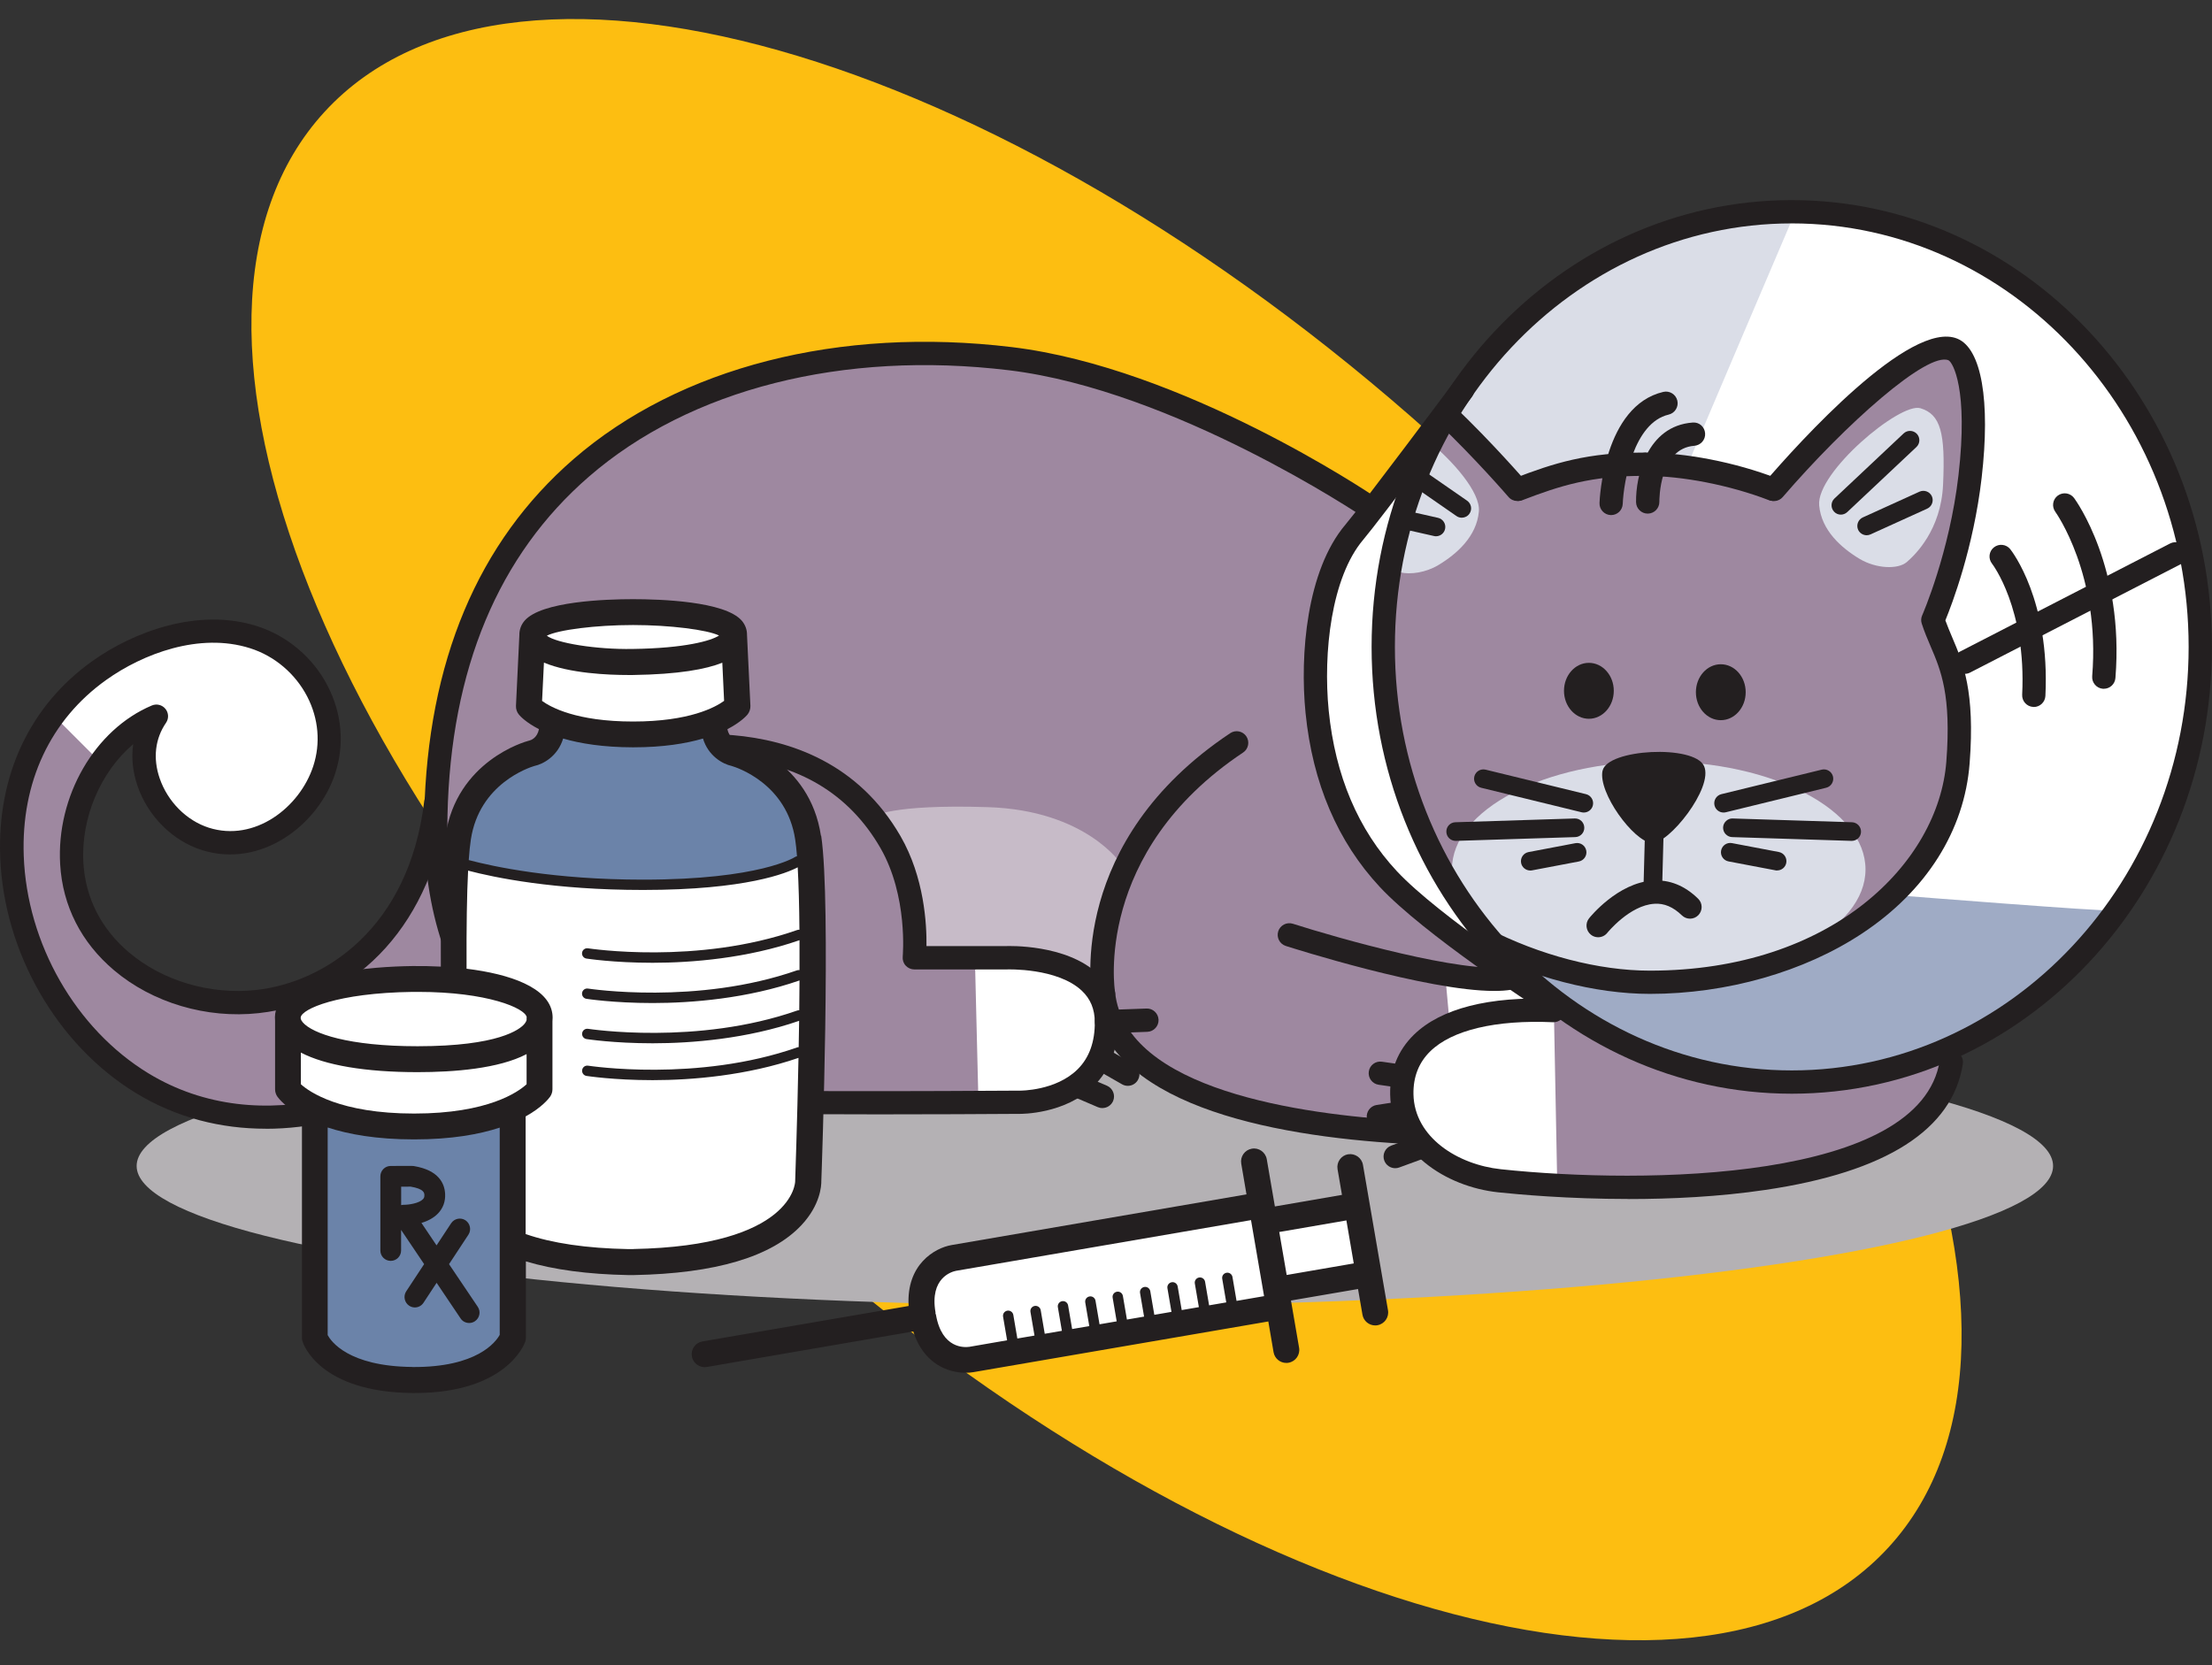 <?xml version="1.0" encoding="UTF-8"?><svg xmlns="http://www.w3.org/2000/svg" viewBox="0 0 345.62 260.2"><rect x="0" y="0" width="345.62" height="260.2" fill="#333333" stroke="none"/><defs><style>.cls-1{fill:#fff;}.cls-2{fill:#fdbe11;}.cls-3{fill:#6b83a9;}.cls-4{fill:#9fabc5;}.cls-5{fill:#9e88a0;}.cls-6{fill:#dadde7;}.cls-7{fill:#c7bbc8;}.cls-8{fill:#231f20;}.cls-9{fill:#b4b1b4;mix-blend-mode:multiply;}.cls-10{isolation:isolate;}</style></defs><g class="cls-10"><g id="Colour"><path class="cls-2" d="M295.07,241.81c-29.81,32.48-108.69,8.58-176.16-53.36C51.43,126.5,20.9,49.95,50.71,17.48c29.81-32.48,108.68-8.58,176.16,53.36,67.48,61.95,98.01,138.49,68.2,170.97"/><ellipse class="cls-9" cx="171.07" cy="182.2" rx="149.72" ry="21.84"/><path class="cls-1" d="M209.36,86.71l16.46-21.3s8.71-20.01,32.6-28.08c23.88-8.07,46.15-4.2,63.9,11.94,17.75,16.14,21.95,38.73,21.95,44.86s-.32,42.28-24.21,60.03c-23.88,17.75-46.15,20.33-71,6.13s-36.79-27.76-36.79-27.76c0,0-7.1-11.62-6.45-26.14s3.55-19.69,3.55-19.69Z"/><path class="cls-6" d="M226.74,67.21c1.85,3.64,5.07,9.42,9.6,10.16,3.87-1.84,7.87-2.75,12.05-3.31,.2-.17,.45-.32,.74-.43,.81-.31,1.62-.42,2.41-.43,.04-.23,12.33-.79,12.37-1.02,.06-.32,16.46-38.73,16.46-38.73-10.01-.65-37.76,.65-54.54,31.95-.13,.25-.25,.49-.38,.74,.51,.11,.98,.44,1.3,1.06Z"/><path class="cls-4" d="M297.15,139.96c-13.23,10.65-24.64,12.36-29.73,13.04-4.96,.66-10.17,.77-15.12-.23-4.52-.02-9.03-.71-13.34-2.15-1.44-.48-2.85-1.03-4.23-1.65,10.45,12.36,21.87,16.39,28.52,17.78,47.71,9.94,65.93-24.76,66.16-24.53,.32,.32-32.27-2.26-32.27-2.26Z"/><g id="Body"><path class="cls-5" d="M95.43,171.91l53.9,.32s18.72,1.61,21.3-4.84c1.83-4.57,1.94-8.07,1.94-8.07,0,0,3.23,5.16,9.04,9.36,5.81,4.2,25.17,8.07,29.37,8.07s8.07,.32,8.07,.32c0,0,3.23,4.52,9.04,6.45,5.81,1.94,34.1,2.4,40.99,1.94,9.68-.65,26.79-5.49,29.05-8.07s6.13-6.78,7.75-12.26-5.49,4.84-27.76,3.55c-22.27-1.29-38.41-14.2-38.41-14.2,0,0-24.53-17.11-25.17-19.36s-7.52-6.13-8.71-28.72c-.97-18.4,8.39-26.79,8.39-26.79,0,0-30.34-22.59-63.26-24.53-32.92-1.94-56.8,12.59-68.1,25.17s-15.17,46.15-15.17,46.15c0,0-3.62,18.6-14.2,24.85-14.2,8.39-29.05,9.04-38.08-4.52-12.82-19.23,7.1-34.53,7.1-34.53,0,0-.97,25.5,17.43,18.72,18.4-6.78,10.65-22.27,9.36-24.53s-7.42-10.65-22.91-7.42c-15.49,3.23-21.62,14.85-23.56,22.27-1.94,7.42-2.9,29.37,14.52,44.86,17.43,15.49,42.28,4.52,42.28,4.52,0,0,13.88-8.39,17.11-10.97,0,0,7.1,10.97,18.72,12.26Z"/></g><path class="cls-5" d="M225.82,65.4l10.65,10.33s13.23-3.87,19.04-3.23,21.62,3.55,21.62,3.55c0,0,10.65-12.91,16.46-16.46,5.81-3.55,9.36-6.45,11.62-5.16s4.52,14.2,3.23,21.95-6.13,20.66-6.13,20.66c0,0,6.45,17.75,2.58,27.11-3.87,9.36-11.3,28.08-43.89,30.02-32.6,1.94-34.86-18.07-34.86-18.07,0,0-9.36-9.68-10.33-27.76-.97-18.07,7.42-38.08,10.01-42.93Z"/><ellipse class="cls-6" cx="259.17" cy="135.86" rx="32.31" ry="16.88"/><path class="cls-6" d="M284.24,78.96c-.45-5.15,12.63-16.12,15.81-15.17s3.92,3.88,3.55,11.94c-.32,7.1-4.36,10.97-5.67,12.1-1.38,1.18-4.78,1.05-7.36-.49-2.87-1.72-5.99-4.47-6.33-8.38Z"/><path class="cls-6" d="M222.89,68.66c-3.23,6.44-3.23,13.71-4.16,20.77,1.66,.4,4.07,.04,6.01-1.13,2.87-1.72,5.99-4.47,6.33-8.38,.26-2.96-3.95-7.83-8.18-11.27Z"/><path class="cls-7" d="M175.23,135.07s-5.47-8.45-20.87-8.94-17.89,1.49-17.89,1.49c0,0,3.97,3.97,4.97,9.94,.99,5.96,.99,12.42,.99,12.42,0,0,14.41-.99,19.87,0s10.26,9.35,10.26,9.35c0,0-1.31-11.34,.18-15.31s2.48-8.94,2.48-8.94Z"/><path class="cls-1" d="M152.37,151.46l.5,20.37s18.53,3.3,19.7-12.51c1.17-15.81-20.2-7.86-20.2-7.86Z"/><path class="cls-1" d="M242.8,158.42s-15.4-1.49-19.87,3.97-5.47,11.92-.5,17.39,20.87,4.47,20.87,4.47l-.5-25.84Z"/><polygon class="cls-1" points="225.91 153.45 226.41 158.92 242.8 158.42 238.97 150.62 225.91 153.45"/><path class="cls-1" d="M15.24,118.67l-6.96-6.96s10.93-12.92,21.86-12.92,16.89,3.97,20.37,11.43-.82,18.04-10.6,20.7c-9.78,2.66-13.75-.82-16.24-5.79-2.48-4.97-1.19-12.93-1.19-12.93l-7.25,6.47Z"/></g><g id="Line__outlined_stroke_"><path class="cls-8" d="M41.49,176.38c-6.92,0-13.87-1.68-20.25-5.57C8.89,163.28,.56,148.78,.03,133.86c-.46-12.77,4.67-23.63,14.43-30.58,6.38-4.54,16.47-8.36,25.66-5.45,4.76,1.51,8.81,4.93,11.1,9.4,2.21,4.3,2.62,9.13,1.16,13.62-2.66,8.16-11.68,14.91-20.89,11.97-4.56-1.46-8.4-5.3-10.01-10.03-.75-2.2-.97-4.4-.67-6.5-5.03,4.25-8.2,11.45-7.78,18.56,.32,5.48,2.79,10.32,7.14,13.99,5.26,4.45,12.68,6.64,19.85,5.86,10.63-1.16,23.88-9.59,26.27-29.54,.12-1,1.02-1.71,2.02-1.59,1,.12,1.71,1.03,1.59,2.02-2.17,18.17-13.74,31.01-29.49,32.73-8.14,.89-16.59-1.62-22.59-6.7-5.13-4.33-8.04-10.06-8.42-16.56-.62-10.62,5.4-21.06,14.33-24.82,.75-.31,1.61-.1,2.12,.53,.51,.63,.55,1.51,.09,2.18-1.71,2.48-2.06,5.55-1,8.65,1.25,3.66,4.19,6.62,7.68,7.74,7.15,2.28,14.21-3.13,16.33-9.63,1.16-3.56,.83-7.4-.93-10.83-1.86-3.61-5.12-6.38-8.96-7.59-7.92-2.51-16.79,.91-22.45,4.95-8.73,6.22-13.31,15.98-12.9,27.49,.49,13.73,8.13,27.07,19.46,33.98,17.59,10.72,39.97,2.95,52.11-9.79,.69-.73,1.84-.76,2.57-.06,.73,.69,.76,1.84,.06,2.57-8.75,9.2-22.5,15.96-36.38,15.96Z"/><g><path class="cls-8" d="M254.44,187.36c-9.45,0-17.21-.71-20.34-1.04-8.26-.88-16.72-6.41-16.89-15.27-.07-3.74,1.18-6.89,3.72-9.37,4.2-4.09,11.76-6.02,21.88-5.58,1,.04,1.78,.89,1.74,1.9s-.9,1.78-1.9,1.74c-8.96-.4-15.78,1.22-19.18,4.55-1.79,1.75-2.67,4-2.62,6.7,.13,6.76,6.96,11.01,13.64,11.72,22.44,2.39,65.66,1.92,68.6-17.02,.15-.99,1.09-1.67,2.08-1.52,.99,.15,1.67,1.09,1.52,2.08-1.6,10.28-11.97,16.9-30.83,19.69-7.29,1.08-14.77,1.43-21.42,1.43Z"/><g><g><line class="cls-8" x1="218.88" y1="168.17" x2="215.67" y2="167.7"/><path class="cls-8" d="M218.88,169.99c-.09,0-.17,0-.26-.02l-3.21-.46c-.99-.14-1.68-1.07-1.54-2.06,.14-1,1.06-1.69,2.06-1.54l3.21,.46c.99,.14,1.68,1.07,1.54,2.06-.13,.91-.91,1.56-1.8,1.56Z"/></g><g><line class="cls-8" x1="215.37" y1="174.47" x2="218.62" y2="173.97"/><path class="cls-8" d="M215.37,176.29c-.88,0-1.66-.64-1.8-1.54-.15-.99,.53-1.92,1.52-2.08l3.25-.5c.97-.15,1.92,.53,2.08,1.52,.15,.99-.53,1.92-1.52,2.08l-3.25,.5c-.09,.01-.19,.02-.28,.02Z"/></g><g><line class="cls-8" x1="221.94" y1="179.28" x2="218.01" y2="180.73"/><path class="cls-8" d="M218,182.55c-.74,0-1.44-.46-1.71-1.19-.35-.94,.14-1.99,1.08-2.34l3.94-1.44c.94-.34,1.99,.14,2.33,1.08,.35,.94-.14,1.99-1.08,2.34l-3.94,1.44c-.21,.08-.42,.11-.63,.11Z"/></g></g></g><path class="cls-8" d="M219.38,178.73s-.07,0-.11,0c-21.16-1.23-46.77-6.26-48.66-23.24-.11-1,.61-1.9,1.61-2.01,.99-.11,1.9,.61,2.01,1.61,1.69,15.22,29.08,19.07,45.25,20.01,1,.06,1.77,.92,1.71,1.92-.06,.97-.86,1.71-1.82,1.71Z"/><path class="cls-8" d="M135.45,174.13c-12.82,0-27.35-.08-36.21-.39-14.1-.49-33.64-15.22-32.96-46.41,.53-23.92,8.38-42.62,23.35-55.6,16.56-14.36,41.52-20.74,68.47-17.49,26.7,3.22,55.74,22.71,56.96,23.54,.83,.56,1.05,1.69,.49,2.53-.56,.83-1.7,1.05-2.53,.49-.29-.2-29.54-19.82-55.36-22.94-25.92-3.13-49.86,2.93-65.65,16.63-14.16,12.28-21.59,30.09-22.09,52.93-.63,28.72,16.84,42.26,29.44,42.7,15.74,.55,49.55,.38,59.54,.31h.43c.12,0,5.66,.04,9.06-3.35,1.8-1.79,2.7-4.28,2.67-7.41-.02-1.98-.67-3.56-1.99-4.82-3.81-3.64-11.69-3.37-11.77-3.36h-14.44c-.51,0-1-.22-1.35-.6s-.51-.89-.46-1.4c0-.09,.86-9.44-3.49-16.99-4.89-8.47-12.81-13.21-23.54-14.06-8.19-.66-15.03,1.3-15.1,1.32-.96,.28-1.97-.27-2.26-1.24-.28-.96,.27-1.97,1.23-2.26,.3-.09,29.66-8.4,42.82,14.41,3.7,6.42,4.1,13.71,4.05,17.17h12.45c.31-.01,9.4-.34,14.35,4.36,2.05,1.95,3.1,4.46,3.13,7.44,.03,4.16-1.24,7.53-3.77,10.04-4.5,4.45-11.36,4.38-11.64,4.38h-.37c-4.4,.03-13.41,.08-23.48,.08Z"/><path class="cls-8" d="M241.63,158.08c-.34,0-.68-.09-.99-.29-.74-.48-18.18-11.83-25.03-19.17-6.61-7.08-10.52-16.24-11.62-27.2-.91-9.11,.17-22.28,6.23-29.44,2.61-3.09,16.73-21.99,16.87-22.18,.6-.81,1.74-.97,2.55-.37,.8,.6,.97,1.74,.37,2.55-.58,.78-14.33,19.18-17.01,22.36-4.98,5.88-6.29,17.66-5.39,26.72,1.02,10.16,4.6,18.6,10.65,25.08,6.55,7.02,24.17,18.48,24.35,18.6,.84,.55,1.08,1.67,.54,2.52-.35,.54-.93,.83-1.53,.83Z"/><path class="cls-8" d="M279.96,170.91c-36.2,0-65.65-31.32-65.65-69.82s29.45-69.82,65.65-69.82,65.65,31.32,65.65,69.82-29.45,69.82-65.65,69.82Zm0-136c-34.19,0-62.01,29.69-62.01,66.18s27.82,66.18,62.01,66.18,62.01-29.69,62.01-66.18-27.82-66.18-62.01-66.18Z"/><path class="cls-8" d="M250.39,120.44c-.71,3.41,4.81,11,7.69,11.3,2.57,.26,9.72-8.66,8.17-12.04s-15.14-2.67-15.85,.74Z"/><path class="cls-8" d="M258.26,139.95h-.04c-.8-.02-1.44-.69-1.42-1.49l.28-10.58c.02-.79,.67-1.42,1.45-1.42h.04c.8,.02,1.44,.69,1.42,1.49l-.28,10.58c-.02,.79-.67,1.42-1.45,1.42Z"/><ellipse class="cls-8" cx="248.26" cy="107.95" rx="3.89" ry="4.37"/><ellipse class="cls-8" cx="268.87" cy="108.17" rx="3.89" ry="4.37"/><path class="cls-8" d="M237.25,78.27c-.73,0-1.42-.44-1.7-1.17-.36-.94,.11-1.99,1.05-2.35,6.08-2.34,11.48-4.11,20.49-4.02,1.01,.01,1.81,.83,1.8,1.84,0,1-.78,1.77-1.84,1.8-8.38-.08-13.43,1.59-19.15,3.78-.21,.08-.44,.12-.65,.12Z"/><path class="cls-8" d="M237.08,78.29c-.51,0-1.02-.21-1.38-.63-.05-.06-5.13-5.96-11-11.55-.73-.69-.75-1.85-.06-2.57,.69-.73,1.85-.75,2.57-.06,6,5.72,11.2,11.75,11.25,11.81,.66,.76,.57,1.91-.19,2.57-.34,.3-.76,.44-1.18,.44Z"/><path class="cls-8" d="M251.74,80.49s-.05,0-.07,0c-1-.04-1.79-.88-1.75-1.89,.02-.62,.68-15.18,9.97-17.36,.97-.23,1.96,.38,2.19,1.36,.23,.98-.38,1.96-1.36,2.19-5.48,1.28-7.03,10.51-7.17,13.95-.04,.98-.84,1.75-1.82,1.75Z"/><path class="cls-8" d="M257.45,80.26c-.99,0-1.8-.79-1.82-1.79-.06-4.07,1.71-11.91,8.84-12.44,1.04-.09,1.88,.68,1.95,1.68,.08,1-.68,1.87-1.68,1.95-5.49,.41-5.47,8.42-5.47,8.76,.01,1-.79,1.83-1.8,1.84h-.02Z"/><path class="cls-8" d="M277.01,78.27c-.22,0-.44-.04-.65-.12-6.07-2.33-13.46-3.78-19.29-3.78-1.01,0-1.82-.81-1.82-1.82s.81-1.82,1.82-1.82c6.34,0,14.03,1.5,20.59,4.02,.94,.36,1.41,1.41,1.05,2.35-.28,.72-.97,1.17-1.7,1.17Z"/><path class="cls-8" d="M257.78,155.31c-8.53,0-18.39-2.56-27.03-7.01-.89-.46-1.24-1.56-.78-2.45,.46-.89,1.56-1.25,2.45-.78,8.15,4.2,17.39,6.61,25.36,6.61,28.45,0,45.1-16.83,46.33-32.66,.8-10.38-.85-14.26-2.45-18-.48-1.12-.97-2.27-1.39-3.57-.14-.43-.12-.89,.07-1.3,.04-.1,4.27-9.76,5.67-21.9,1.55-13.42-.88-17.62-1.56-17.95-3.3-1.38-16.06,9.94-25.9,21.37-.65,.76-1.8,.85-2.57,.19-.76-.66-.85-1.8-.19-2.57,5.18-6.02,22.66-25.44,30.06-22.36,3.75,1.56,5.17,9.68,3.78,21.72-1.27,11-4.66,19.83-5.67,22.29,.32,.9,.69,1.75,1.06,2.64,1.69,3.96,3.6,8.44,2.73,19.71-.81,10.5-6.77,19.94-16.79,26.57-9.07,6.01-21.16,9.45-33.17,9.45Z"/><g><path class="cls-8" d="M227.44,131.4c-.78,0-1.43-.62-1.45-1.41-.03-.8,.6-1.48,1.41-1.5l18.64-.59c.82-.03,1.48,.61,1.5,1.41,.03,.8-.6,1.48-1.41,1.5l-18.64,.59s-.03,0-.05,0Z"/><path class="cls-8" d="M247.47,126.97c-.12,0-.23-.01-.35-.04l-15.69-3.83c-.78-.19-1.26-.98-1.07-1.76,.19-.78,.98-1.26,1.76-1.07l15.69,3.83c.78,.19,1.26,.98,1.07,1.76-.16,.67-.76,1.11-1.41,1.11Z"/><path class="cls-8" d="M239.1,136.03c-.69,0-1.3-.49-1.43-1.18-.15-.79,.37-1.55,1.16-1.7l7.32-1.39c.8-.15,1.55,.37,1.7,1.16,.15,.79-.37,1.55-1.16,1.7l-7.32,1.39c-.09,.02-.18,.03-.27,.03Z"/></g><g><path class="cls-8" d="M289.33,131.4s-.03,0-.05,0l-18.64-.59c-.8-.03-1.43-.7-1.41-1.5,.02-.8,.73-1.45,1.5-1.41l18.64,.59c.8,.03,1.43,.7,1.41,1.5-.02,.79-.67,1.41-1.45,1.41Z"/><path class="cls-8" d="M269.3,126.97c-.66,0-1.25-.44-1.41-1.11-.19-.78,.29-1.57,1.07-1.76l15.68-3.83c.78-.19,1.57,.29,1.76,1.07,.19,.78-.29,1.57-1.07,1.76l-15.68,3.83c-.12,.03-.23,.04-.35,.04Z"/><path class="cls-8" d="M277.67,136.03c-.09,0-.18,0-.27-.03l-7.32-1.39c-.79-.15-1.31-.91-1.16-1.7s.9-1.31,1.7-1.16l7.32,1.39c.79,.15,1.31,.91,1.16,1.7-.13,.7-.74,1.18-1.43,1.18Z"/></g><path class="cls-8" d="M249.7,146.46c-.4,0-.8-.13-1.13-.4-.78-.63-.91-1.77-.29-2.55,.18-.23,4.5-5.57,9.97-5.91,2.61-.17,4.99,.79,7.08,2.84,.72,.7,.73,1.85,.03,2.57-.7,.72-1.85,.73-2.57,.03-1.35-1.31-2.78-1.92-4.3-1.81-3.86,.23-7.33,4.51-7.36,4.55-.36,.45-.89,.68-1.42,.68Z"/><path class="cls-8" d="M287.63,80.42c-.39,0-.77-.15-1.06-.46-.55-.59-.52-1.51,.06-2.06l10.81-10.17c.58-.55,1.5-.52,2.06,.06,.55,.59,.52,1.51-.06,2.06l-10.81,10.17c-.28,.26-.64,.4-1,.4Z"/><path class="cls-8" d="M291.66,83.64c-.55,0-1.08-.32-1.33-.85-.33-.73,0-1.6,.72-1.93l8.87-4.03c.74-.33,1.6,0,1.93,.72,.33,.73,0,1.6-.72,1.93l-8.87,4.03c-.2,.09-.4,.13-.6,.13Z"/><path class="cls-8" d="M228.4,80.9c-.29,0-.57-.08-.83-.26l-6.29-4.36c-.66-.46-.83-1.36-.37-2.03,.46-.66,1.36-.83,2.03-.37l6.29,4.36c.66,.46,.83,1.36,.37,2.03-.28,.41-.74,.63-1.2,.63Z"/><path class="cls-8" d="M224.37,83.8c-.11,0-.21-.01-.32-.04l-5-1.13c-.78-.18-1.28-.96-1.1-1.74,.18-.78,.96-1.28,1.74-1.1l5,1.13c.78,.18,1.28,.96,1.1,1.74-.15,.68-.75,1.14-1.42,1.14Z"/><path class="cls-8" d="M306.99,105.31c-.66,0-1.3-.36-1.62-.99-.46-.89-.11-1.99,.78-2.45l32.92-16.94c.9-.46,1.99-.11,2.45,.78,.46,.89,.11,1.99-.78,2.45l-32.92,16.94c-.27,.14-.55,.2-.83,.2Z"/><path class="cls-8" d="M328.72,107.63s-.1,0-.15,0c-1-.08-1.75-.96-1.67-1.96,1.29-15.84-5.69-25.59-5.76-25.69-.59-.81-.42-1.95,.39-2.54s1.94-.42,2.54,.38c.32,.44,7.86,10.88,6.46,28.14-.08,.95-.87,1.67-1.81,1.67Z"/><path class="cls-8" d="M317.78,110.47s-.06,0-.09,0c-1-.05-1.78-.9-1.73-1.91,.67-13.46-4.65-20.41-4.71-20.48-.62-.79-.49-1.93,.3-2.55,.79-.62,1.93-.49,2.55,.29,.25,.32,6.23,7.98,5.49,22.93-.05,.97-.85,1.73-1.82,1.73Z"/><path class="cls-8" d="M172.42,157.11c-.87,0-1.64-.63-1.79-1.51-.17-.98-3.79-24.11,21.59-41.03,.83-.56,1.97-.33,2.52,.5s.33,1.97-.5,2.52c-23.44,15.62-20.06,37.18-20.02,37.39,.17,.99-.5,1.93-1.49,2.1-.1,.02-.21,.03-.31,.03Z"/><g><path class="cls-8" d="M201.46,146.09s25.66,8.23,34.37,6.78"/><path class="cls-8" d="M233.47,154.85c-10.52,0-31.59-6.72-32.57-7.03-.96-.31-1.48-1.33-1.18-2.29,.31-.96,1.33-1.48,2.29-1.18,7.02,2.25,26.73,7.84,33.52,6.72,.99-.16,1.93,.5,2.09,1.5,.16,.99-.5,1.93-1.5,2.09-.78,.13-1.67,.19-2.66,.19Z"/></g><g><line class="cls-8" x1="168.77" y1="169.85" x2="172.25" y2="171.34"/><path class="cls-8" d="M172.25,173.16c-.24,0-.48-.05-.72-.15l-3.48-1.49c-.92-.4-1.35-1.47-.96-2.39,.4-.92,1.47-1.35,2.39-.96l3.48,1.49c.92,.4,1.35,1.47,.96,2.39-.3,.69-.97,1.1-1.67,1.1Z"/></g><g><line class="cls-8" x1="172.75" y1="165.87" x2="176.22" y2="167.86"/><path class="cls-8" d="M176.22,169.68c-.31,0-.62-.08-.9-.24l-3.48-1.99c-.87-.5-1.18-1.61-.68-2.48,.5-.87,1.61-1.18,2.48-.68l3.48,1.99c.87,.5,1.18,1.61,.68,2.48-.34,.59-.95,.92-1.58,.92Z"/></g><g><line class="cls-8" x1="172.89" y1="159.65" x2="179.2" y2="159.41"/><path class="cls-8" d="M172.89,161.47c-.97,0-1.78-.77-1.82-1.75-.04-1,.75-1.85,1.75-1.89l6.31-.23c1-.05,1.85,.75,1.89,1.75,.04,1-.75,1.85-1.75,1.89l-6.31,.23s-.05,0-.07,0Z"/></g></g><g id="Layer_5"><g><path class="cls-1" d="M82.93,100.02c-.16,.58-.27,9.7-.27,9.7,0,0,1.35,2.96,2.96,3.23s.81,2.69-.81,4.04-7.59,3.81-10.24,6.47-2.43,2.96-2.96,8.89c-.54,5.93-1.08,21.02-1.08,21.02l1.35,32.61s.81,8.62,14.82,9.97c14.01,1.35,27.76,.81,32.61-3.23,4.85-4.04,7.28-6.74,7.55-12.4s.27-46.35-.54-48.78,1.42-7.91-7.55-12.4c-1.08-.54-4.58-1.08-6.74-3.77s3.23-5.12,3.23-5.12l-.81-12.67s-6.74-2.16-13.2-2.43-17.25,.81-18.33,4.85Z"/><path class="cls-1" d="M45.2,158.77s7.28-6.2,19.67-5.93,18.59,3.23,19.13,5.93,.27,11.32,.27,11.32l-4.31,3.77-.54,35.84s-5.66,6.47-14.55,5.93c-8.89-.54-17.25-6.74-17.25-6.74l1.62-35.84s-4.58-2.16-4.58-3.23,.54-11.05,.54-11.05Z"/><path class="cls-1" d="M145.58,197.47s-2.69,3.77-1.35,7.55,2.16,7.82,6.74,7.82,47.43-7.55,47.43-7.55l1.35-4.04,13.74-2.16-2.16-12.13-12.67,3.5-2.16-2.96-50.93,9.97Z"/><path class="cls-3" d="M49.24,173.05s8.35,3.23,14.82,2.96,15.9-2.16,15.9-2.16l-.54,35.84s-7.28,6.47-14.55,5.93c-7.28-.54-15.36-6.2-15.36-6.2l-.27-36.38Z"/><path class="cls-3" d="M71.61,132.36s.81-9.7,5.12-11.86,8.89-4.04,9.16-5.39,5.39,.27,11.59,0,13.47-2.96,13.47-2.96c0,0-1.89,.81,1.08,3.23s6.74,3.77,9.43,6.74,4.85,5.66,4.85,9.43c0,3.77-10.51,6.74-28.84,6.74s-25.87-3.5-25.87-3.5v-2.43Z"/><path class="cls-8" d="M70.17,197.53l3.02-4.59c.49-.75,.28-1.75-.46-2.25-.75-.49-1.75-.28-2.24,.46l-2.28,3.46-2.36-3.51c.91-.27,1.87-.73,2.59-1.48,.79-.82,1.17-1.88,1.11-3.05-.08-1.63-.99-3.7-4.86-4.35-.16-.03-.26-.04-3.65-.02-.89,0-1.61,.73-1.61,1.62v11.59c0,.9,.72,1.62,1.62,1.62s1.62-.73,1.62-1.62v-3.22l3.6,5.35-2.8,4.25c-.49,.75-.28,1.75,.46,2.25,.28,.18,.58,.27,.89,.27,.53,0,1.04-.26,1.35-.73l2.05-3.12,3.74,5.56c.31,.47,.82,.72,1.35,.72,.31,0,.63-.09,.9-.28,.74-.5,.94-1.51,.44-2.25l-4.5-6.68Zm-7.49-9.21v-2.88c.69,0,1.37,0,1.48-.01,2.11,.35,2.14,1,2.15,1.31,.02,.35-.1,.52-.22,.65-.61,.64-2.17,.88-3.01,.88-.14,0-.27,.02-.4,.05Z"/><path class="cls-8" d="M128.27,130.6c-1.76-11.7-12.49-14.71-13.06-14.86-.31-.07-1.28-.42-1.55-1.8,2.03-1.05,2.93-2.04,3.12-2.26,.32-.39,.49-.89,.47-1.39l-.53-11.05s0-.02,0-.02c.01-.8-.26-1.58-.82-2.23-2.63-3.04-12.76-3.36-16.99-3.36s-14.31,.33-16.94,3.36c-.56,.65-.83,1.43-.82,2.23,0,0,0,.01,0,.02l-.53,11.05c-.02,.51,.14,1,.47,1.39,.19,.23,1.09,1.22,3.12,2.26-.27,1.38-1.23,1.72-1.51,1.79-.06,.01-.11,.02-.16,.04-.46,.12-11.19,3.13-12.94,14.84-.53,3.55-.76,10.07-.72,20.44-1.5-.08-2.99-.11-4.45-.09-6.13,.08-20.51,.97-21.43,7.44-.05,.38-.06,.75-.02,1.12v10.7c0,.43,.14,.85,.39,1.19,.22,.3,1.29,1.64,3.81,3.04v34.59c0,.2,.03,.4,.09,.59,.1,.32,2.56,7.91,17.17,8.05,.13,0,.25,0,.37,0,14.25,0,17.12-7.63,17.24-7.96,.08-.22,.12-.45,.12-.68v-11.93c4.31,1.3,9.66,2.02,16,2.14h.85c12.77-.24,21.59-2.87,26.21-7.81,2.95-3.15,3.11-6.16,3.1-6.85,.09-2.44,1.55-43.5-.02-53.99Zm-43.57-21.09l.29-5.97c4,1.69,10.08,1.94,13.14,1.94,.28,0,.53,0,.75,0,7.19-.1,11.45-.91,13.98-1.92l.28,5.96c-1.34,.98-5.38,3.23-14.22,3.23-8.88,0-12.91-2.26-14.22-3.22Zm14.2-11.84c5.77,0,11.59,.74,13.45,1.64-1.2,.8-5.25,1.99-13.52,2.1-5.71,.1-11.91-.93-13.39-2.07,1.78-.92,7.65-1.67,13.46-1.67Zm-15.38,22.02c1.35-.29,3.63-1.51,4.47-4.28,2.65,.77,6.2,1.36,10.9,1.37h0s.02,0,.04,0h0c4.71,0,8.25-.59,10.91-1.37,.84,2.76,3.12,3.99,4.47,4.28,.81,.24,8.63,2.76,9.94,11.51,.11,.71,.2,1.6,.28,2.6-.11,.02-.21,.06-.31,.12-.05,.03-5.43,3.54-23.75,3.54-13.96,0-23.37-2.04-27.23-3.06,.09-1.29,.2-2.35,.33-3.2,1.32-8.77,9.17-11.28,9.94-11.51Zm-36.53,39.27c.18-1.26,5.65-3.8,17.47-3.96,.31,0,.61,0,.91,0,10.73,0,16.7,2.53,16.93,3.96,0,.03-.02,.06-.02,.09v.33c-.04,.19-.15,.4-.37,.66-.7,.81-3.98,3.45-16.67,3.45-10.85,0-16.43-2-17.92-3.72-.38-.44-.35-.69-.33-.8Zm.02,5.52c3.78,1.98,10.06,3.06,18.23,3.06,5.68,0,12.69-.54,17.04-2.82v4.71c-1.29,1.19-6,4.58-17.58,4.58s-16.4-3.41-17.69-4.58v-4.93Zm17.44,49.13c-10.1-.09-12.77-4.08-13.25-4.98v-32.44c3.21,1.05,7.58,1.86,13.5,1.86s10.2-.8,13.38-1.84v32.38c-.6,1.1-3.52,5.1-13.63,5.03Zm34.49-18.42h-.77c-6.55-.12-11.93-.92-16.04-2.35v-18.38c2.54-1.41,3.61-2.78,3.82-3.08,.24-.34,.37-.75,.37-1.17v-10.59c.04-.41,.04-.82-.02-1.24h0c-.58-4.05-6.54-6.16-13.4-7-.03-6.58,.05-11.65,.24-15.33,4.11,1.08,13.42,3.02,27.33,3.02,16.13,0,22.48-2.65,24.17-3.54,.15,2.7,.24,6.06,.27,9.76-.12-.01-.23,0-.35,.04-15.63,5.48-32.51,2.88-32.68,2.86-.46-.07-.86,.23-.93,.67-.07,.44,.23,.86,.67,.93,.08,.01,4.24,.66,10.35,.66s14.8-.7,22.95-3.53c0,1.52,0,3.08,0,4.67-.12-.01-.24,0-.36,.03-15.63,5.48-32.51,2.88-32.68,2.86-.46-.07-.86,.23-.93,.67-.07,.44,.23,.86,.67,.93,.08,.01,4.24,.66,10.35,.66s14.8-.7,22.95-3.53c0,1.54-.02,3.1-.04,4.66-.1,0-.21,0-.31,.04-15.63,5.48-32.51,2.88-32.68,2.86-.46-.07-.86,.23-.93,.67-.07,.44,.23,.86,.67,.93,.08,.01,4.24,.66,10.35,.66s14.75-.7,22.88-3.51c-.02,1.39-.04,2.77-.07,4.12-.07,0-.15,0-.22,.03-15.64,5.48-32.51,2.88-32.68,2.86-.46-.07-.86,.23-.93,.67-.07,.44,.23,.86,.67,.93,.08,.01,4.24,.66,10.34,.66s14.69-.7,22.79-3.48c-.2,10.41-.52,19.06-.52,19.31,0,.1-.25,10.09-25.3,10.56Z"/><path class="cls-8" d="M210.64,180.37c-1.1,.19-1.84,1.24-1.65,2.34l.69,4.01-10.44,1.8s-.03,.01-.04,.02l-1.27-7.39c-.19-1.1-1.25-1.85-2.34-1.65-1.1,.19-1.84,1.24-1.65,2.34l.82,4.8-46.08,7.92c-2.62,.45-7.1,3.03-6.71,9.52l-32.22,5.54c-1.1,.19-1.84,1.24-1.65,2.34s1.26,1.84,2.34,1.65l32.25-5.55c1.62,5.1,5.5,6.46,8.2,6.46,.44,0,.84-.04,1.2-.1l46.08-7.92,.82,4.8c.17,.99,1.03,1.68,1.99,1.68,.11,0,.23,0,.35-.03,1.1-.19,1.84-1.24,1.65-2.34l-1.27-7.39s.03,0,.04,0l10.44-1.79,.69,4.01c.17,.99,1.03,1.68,1.99,1.68,.11,0,.23,0,.35-.03,1.1-.19,1.84-1.24,1.65-2.34l-3.91-22.72c-.19-1.1-1.24-1.84-2.34-1.65Zm-17.44,22.87l-.63-3.69c-.08-.44-.49-.74-.94-.66-.44,.08-.74,.49-.66,.94l.63,3.69-2.68,.46-.63-3.69c-.08-.44-.49-.73-.94-.66-.44,.08-.74,.49-.66,.94l.63,3.69-2.68,.46-.63-3.69c-.08-.44-.49-.74-.94-.66-.44,.08-.74,.49-.66,.94l.63,3.69-2.68,.46-.63-3.69c-.08-.44-.49-.74-.94-.66-.44,.08-.74,.49-.66,.94l.63,3.69-2.68,.46-.63-3.69c-.08-.44-.49-.74-.94-.66-.44,.08-.74,.49-.66,.94l.63,3.69-2.68,.46-.63-3.69c-.08-.44-.49-.74-.94-.66-.44,.08-.74,.49-.66,.94l.63,3.69-2.68,.46-.63-3.69c-.08-.44-.49-.74-.94-.66-.44,.08-.74,.49-.66,.94l.63,3.69-2.68,.46-.63-3.69c-.08-.44-.49-.73-.94-.66-.44,.08-.74,.49-.66,.94l.63,3.69-2.68,.46-.63-3.69c-.08-.44-.49-.73-.94-.66-.44,.08-.74,.49-.66,.94l.63,3.69-5.9,1.02c-.72,.1-4.29,.36-5.22-5.03-.01-.06-.05-.11-.07-.17,0-.07,.02-.13,0-.2-.93-5.38,2.54-6.35,3.22-6.48l46.08-7.92,2.04,11.88-4.29,.74Zm7.88-4.02s-.03,.01-.04,.02l-1.16-6.73s.03,0,.05,0l10.44-1.8,1.15,6.72-10.44,1.8Z"/></g></g></g></svg>